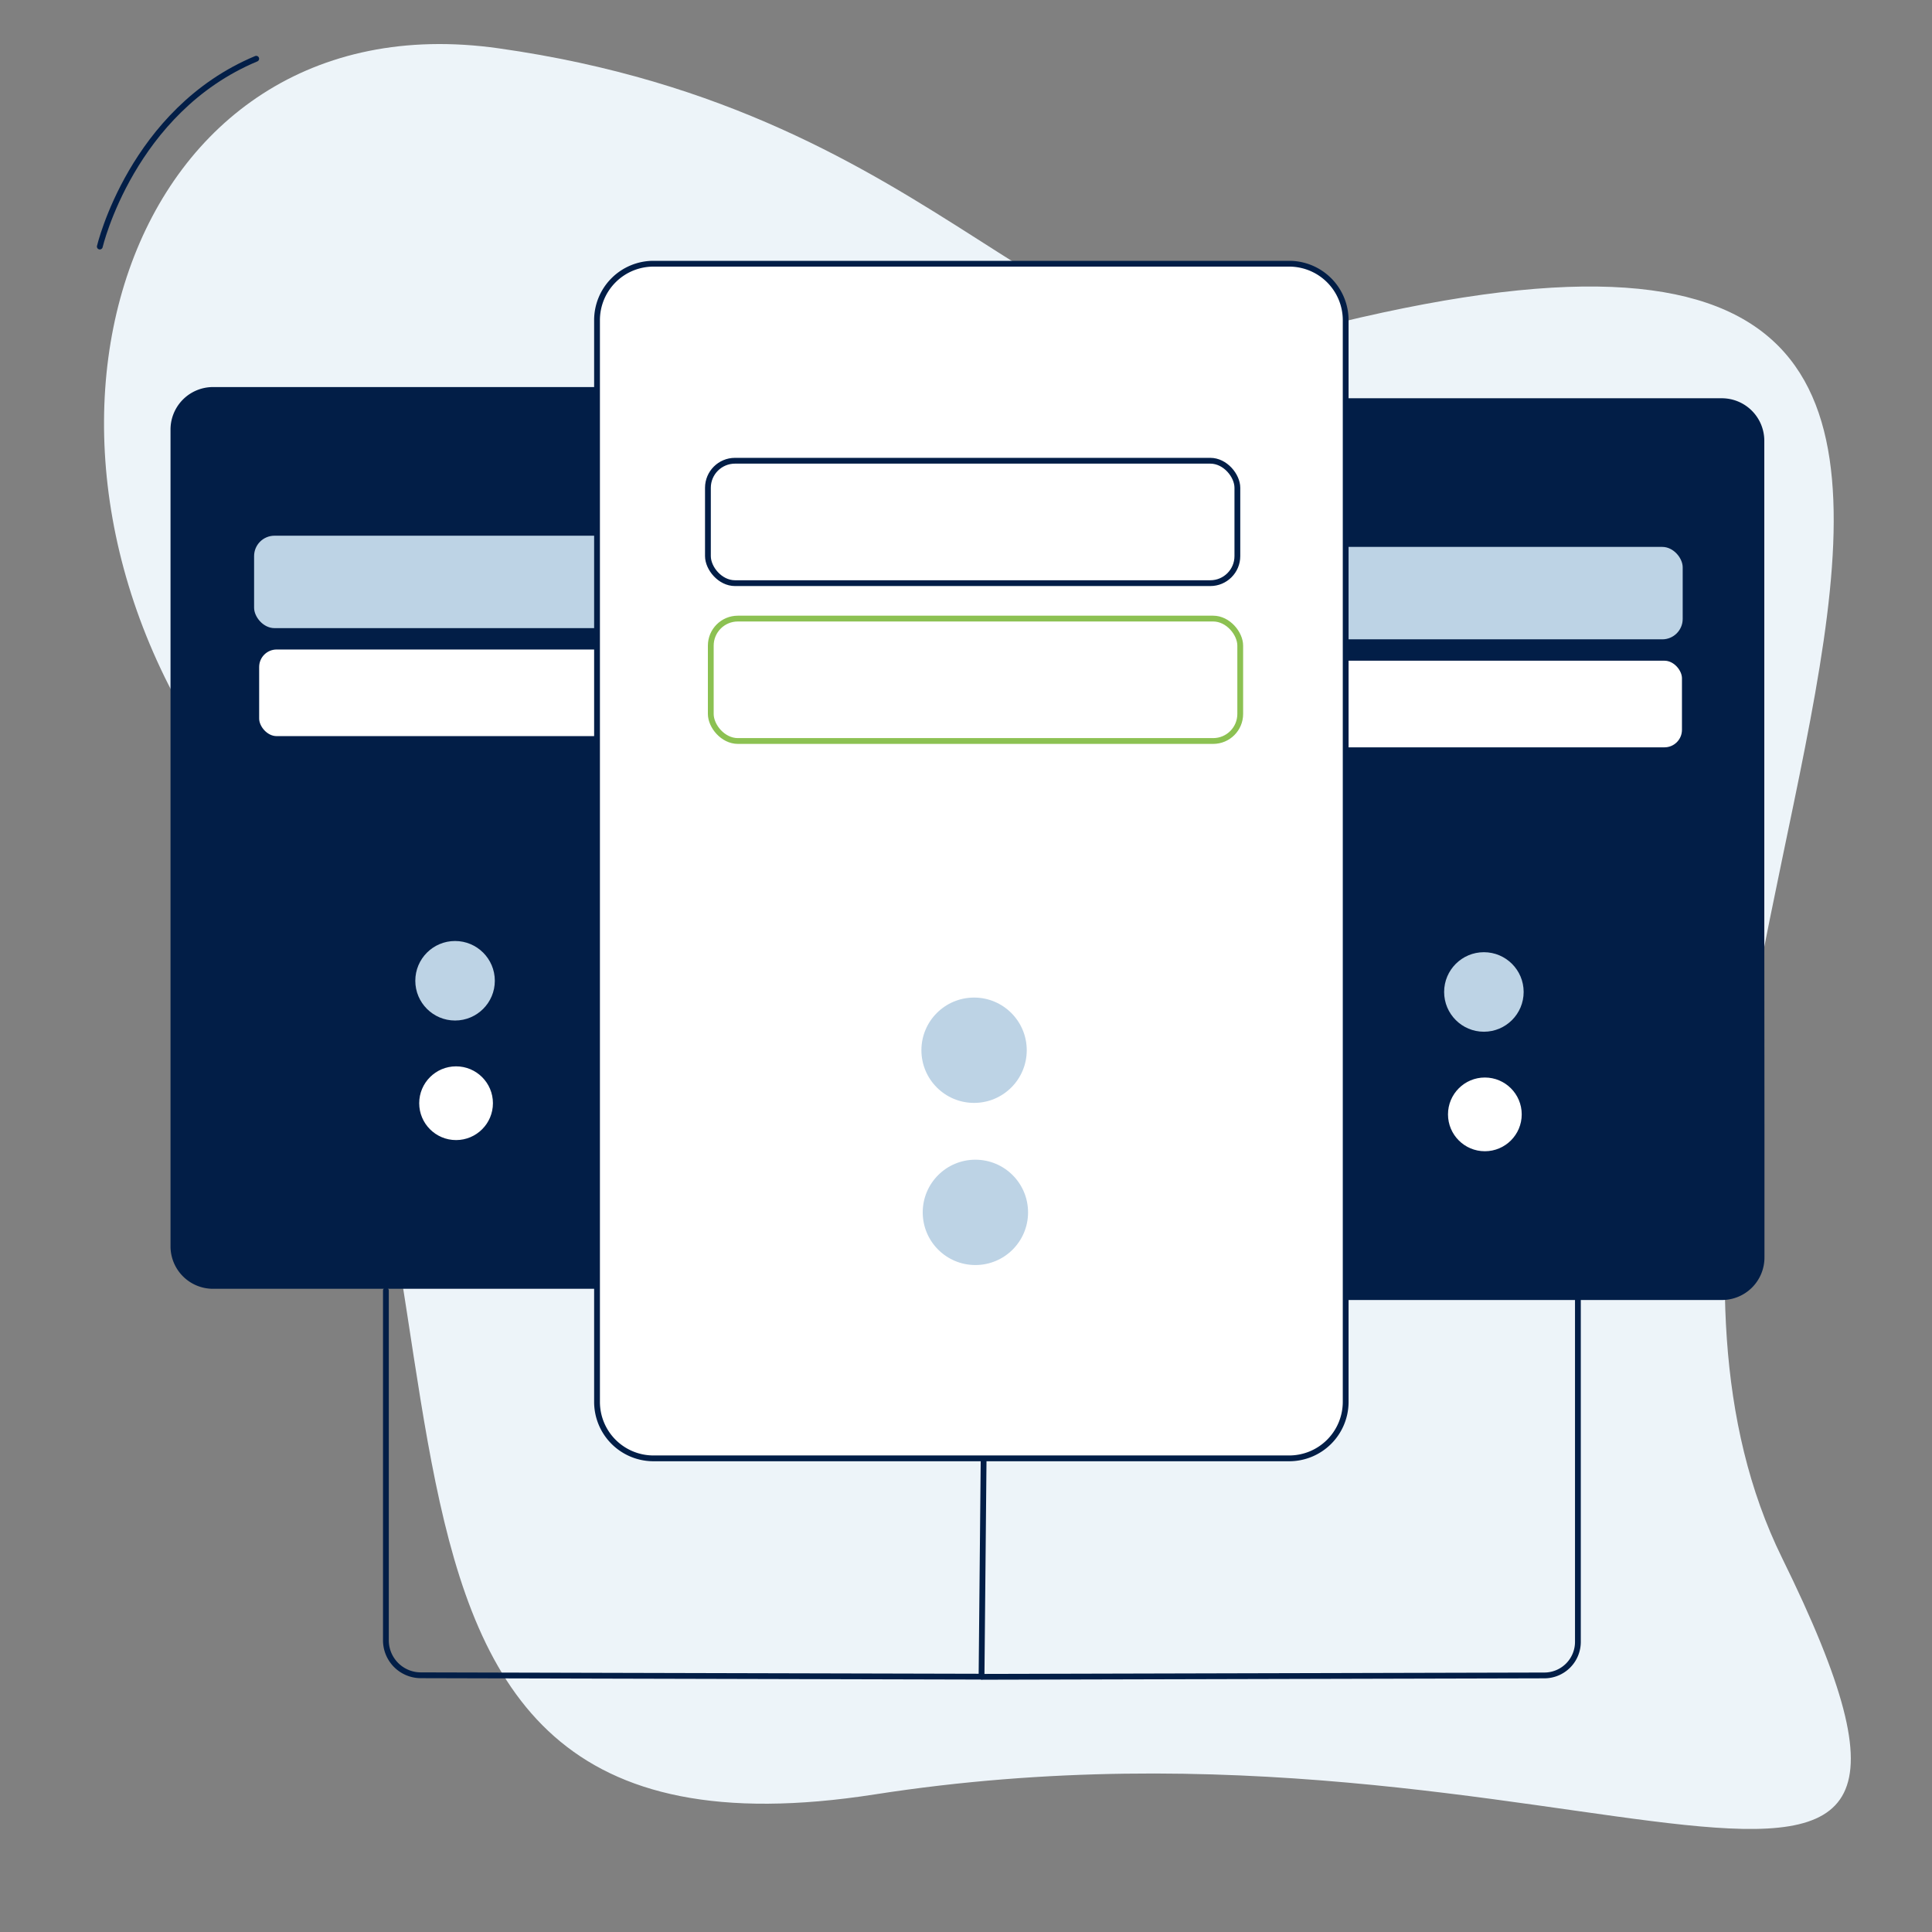 <svg xmlns="http://www.w3.org/2000/svg" width="500" height="500" viewBox="0 0 500 500"><rect x="0" y="0" width="500" height="500" fill="#808080" stroke="none"/><path d="M461.19,403.18c64.44,130.88-53.45,33-234.79,61.21-161.93,25.22-85.52-153.25-167.12-262C-5.66,115.83,32-1.19,129,12.5c117.7,16.61,144.27,90.25,205.16,74.11C601.1,15.86,392.31,263.27,461.19,403.18Z" style="fill:#edf4f9"/><path d="M25.83,63.81s8.3-35.17,40.48-48.61" style="fill:none;stroke:#021e47;stroke-linecap:round;stroke-linejoin:round;stroke-width:1.5px"/><path d="M99.87,334V424.5a9.05,9.05,0,0,0,9,9.06l145.15.36.54-56.3" style="fill:none;stroke:#021e47;stroke-linecap:round;stroke-linejoin:round;stroke-width:1.5px"/><path d="M408.36,334v90.91a8.69,8.69,0,0,1-8.67,8.69l-145.52.36" style="fill:none;stroke:#021e47;stroke-linecap:round;stroke-linejoin:round;stroke-width:1.5px"/><path d="M190.38,287.9v34.64a11,11,0,0,1-11,11H55.13a11,11,0,0,1-11-11V111.17a11,11,0,0,1,11-11H179.35a11,11,0,0,1,11,11v126" style="fill:#021e47"/><rect x="65.76" y="138.64" width="103.46" height="23.92" rx="5.28" style="fill:#bdd3e5"/><rect x="66.32" y="167.34" width="103.46" height="23.92" rx="5.28" style="fill:#fff;stroke:#021e47;stroke-linecap:round;stroke-linejoin:round;stroke-width:1.5px"/><circle cx="117.77" cy="253.82" r="10.29" style="fill:#bdd3e5"/><circle cx="118.03" cy="285.51" r="10.29" style="fill:#fff;stroke:#021e47;stroke-linecap:round;stroke-linejoin:round;stroke-width:1.5px"/><path d="M456.64,290.8v34.64a11,11,0,0,1-11,11H321.39a11,11,0,0,1-11-11V114.07a11,11,0,0,1,11-11H445.6a11,11,0,0,1,11,11v126" style="fill:#021e47"/><rect x="332.02" y="141.54" width="103.46" height="23.92" rx="5.28" style="fill:#bdd3e5"/><rect x="332.58" y="170.24" width="103.46" height="23.92" rx="5.28" style="fill:#fff;stroke:#021e47;stroke-linecap:round;stroke-linejoin:round;stroke-width:1.5px"/><circle cx="384.03" cy="256.72" r="10.29" style="fill:#bdd3e5"/><circle cx="384.28" cy="288.4" r="10.29" style="fill:#fff;stroke:#021e47;stroke-linecap:round;stroke-linejoin:round;stroke-width:1.5px"/><path d="M348.26,316.93v45.88a14.62,14.62,0,0,1-14.62,14.61H169.12a14.61,14.61,0,0,1-14.61-14.61V82.87a14.61,14.61,0,0,1,14.61-14.62H333.64a14.62,14.62,0,0,1,14.62,14.62V316.93Z" style="fill:#fff;stroke:#021e47;stroke-linecap:round;stroke-linejoin:round;stroke-width:1.5px"/><rect x="183.21" y="119.24" width="137.02" height="31.68" rx="7" style="fill:#fff;stroke:#021e47;stroke-linecap:round;stroke-linejoin:round;stroke-width:1.5px"/><rect x="183.95" y="160.09" width="137.02" height="31.68" rx="7" style="fill:#fff;stroke:#8cc152;stroke-linecap:round;stroke-linejoin:round;stroke-width:1.5px"/><circle cx="252.09" cy="271.8" r="13.63" style="fill:#bdd3e5"/><circle cx="252.43" cy="313.76" r="13.63" style="fill:#bdd3e5"/></svg>